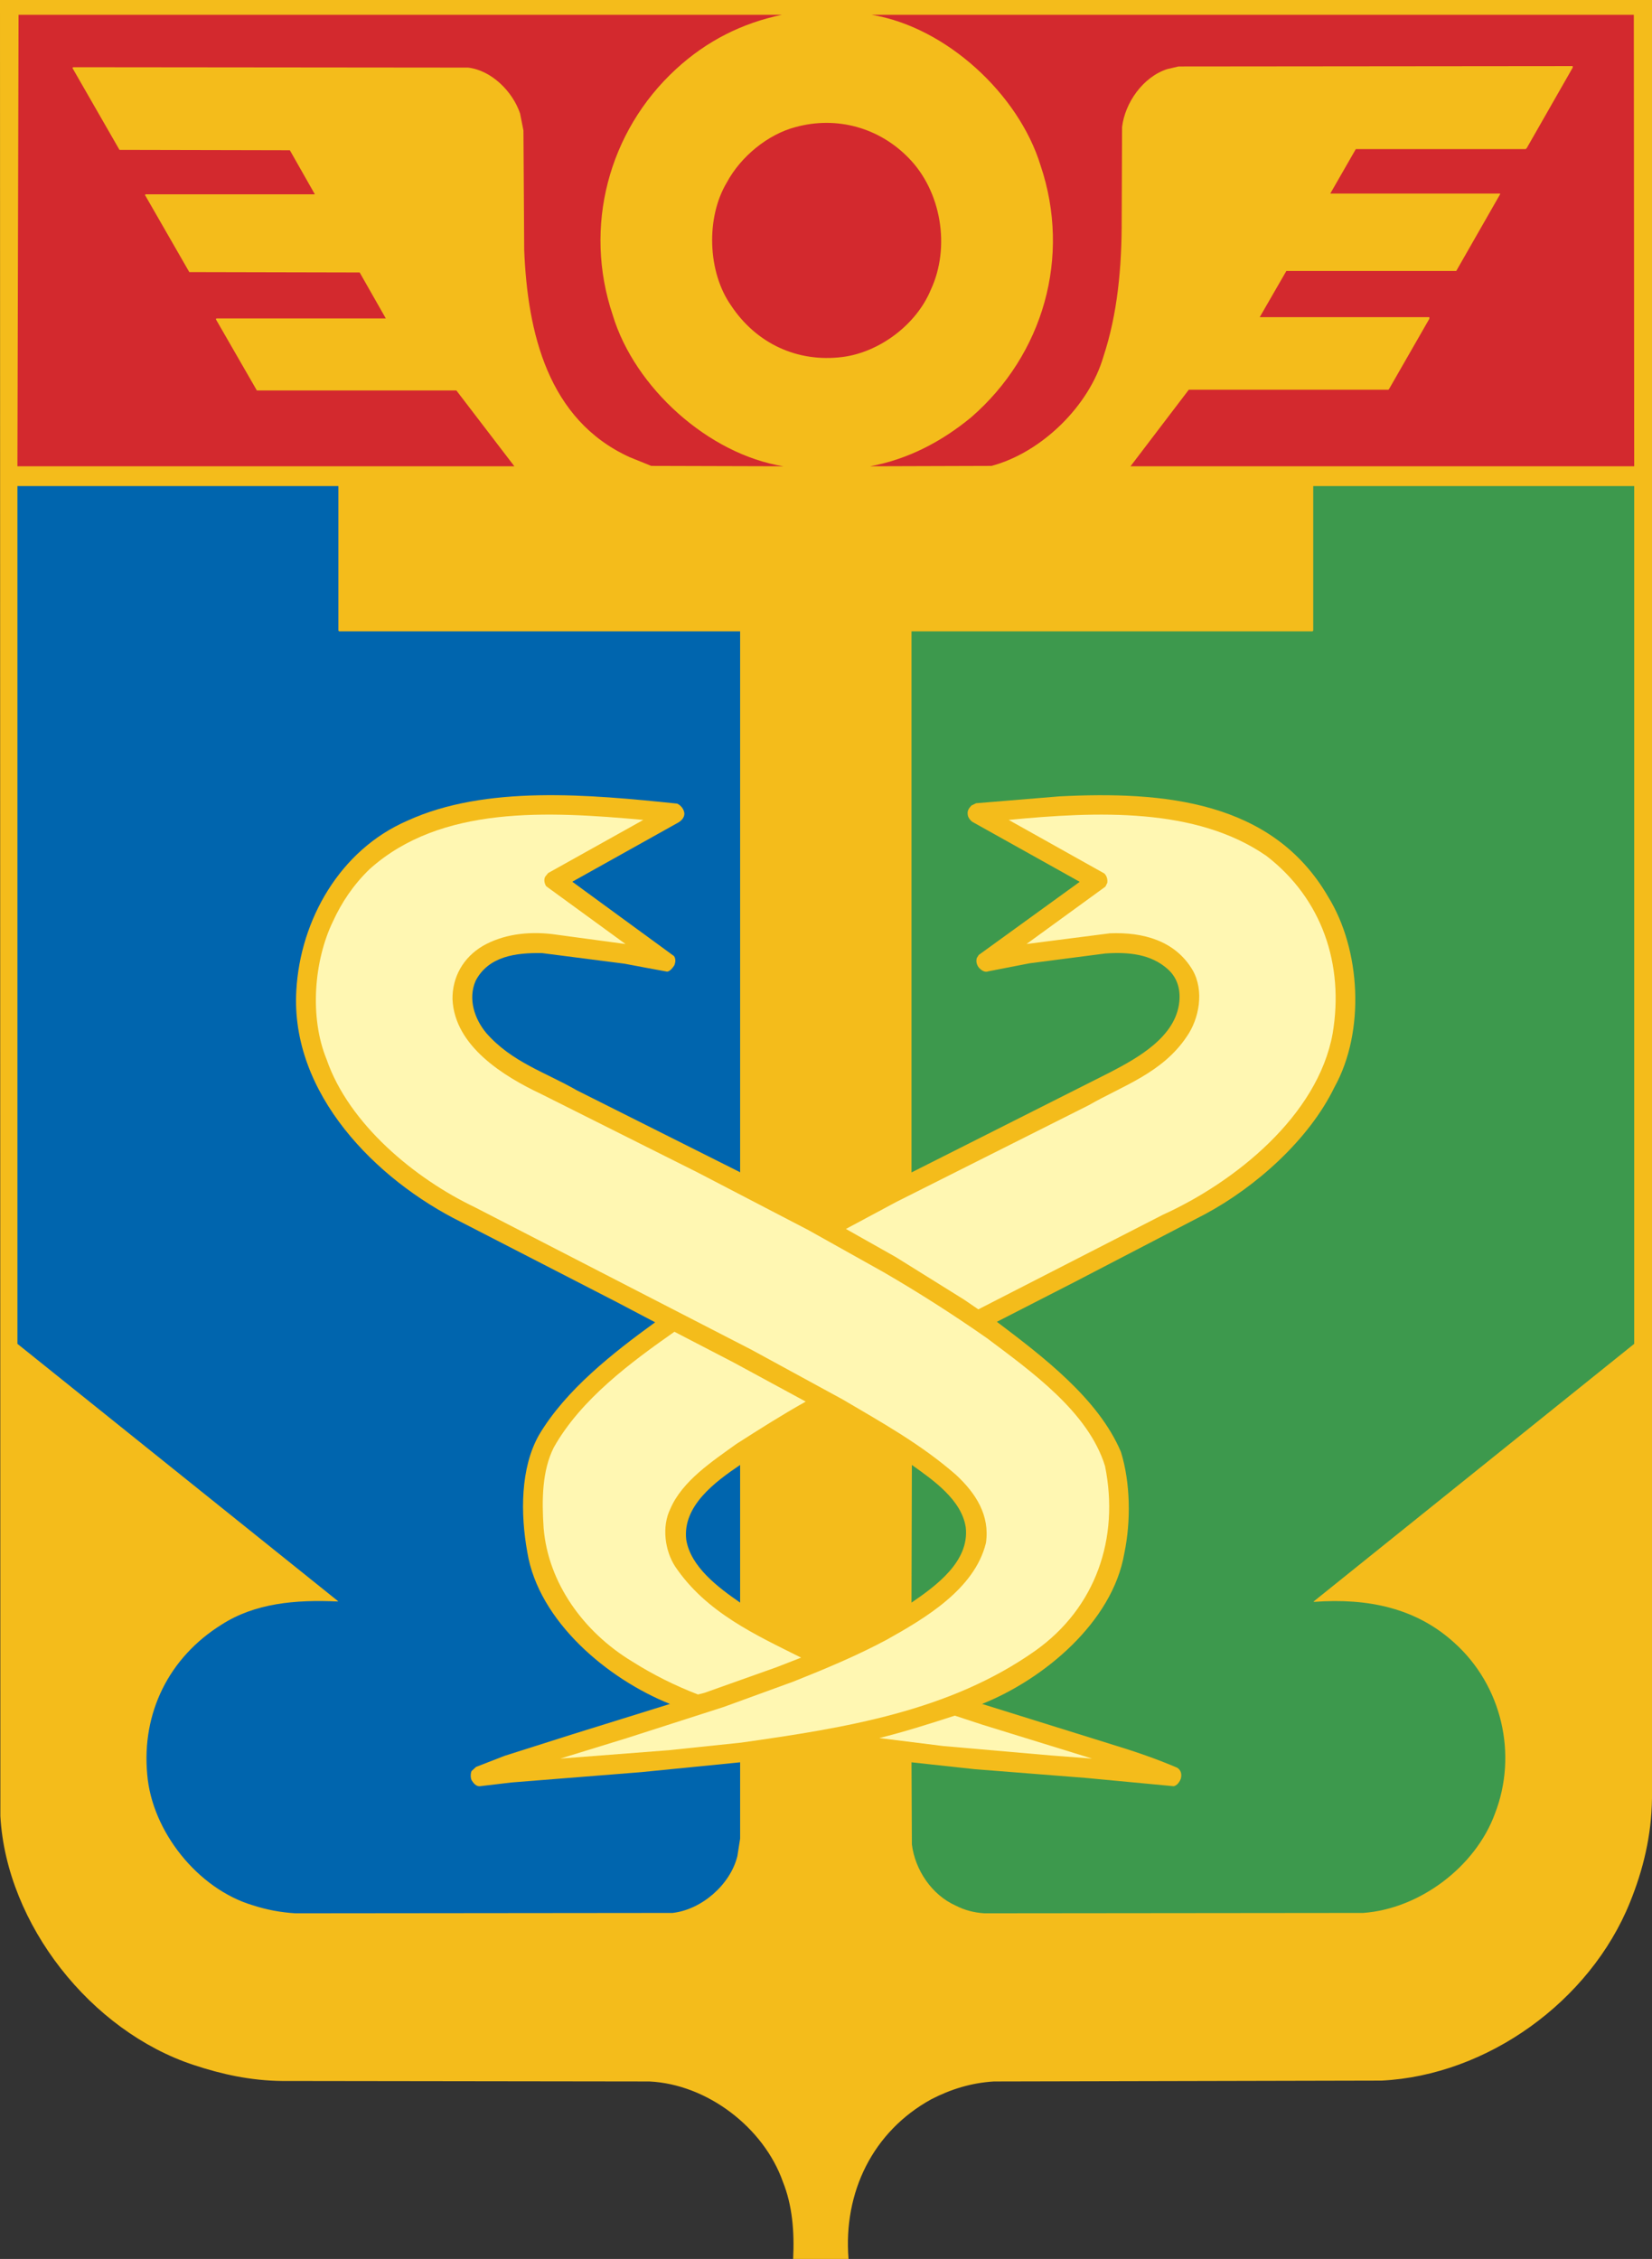 <?xml version="1.0" encoding="UTF-8"?> <!-- Creator: CorelDRAW 2017 --> <svg xmlns="http://www.w3.org/2000/svg" xmlns:xlink="http://www.w3.org/1999/xlink" xml:space="preserve" width="117.227mm" height="160.271mm" style="shape-rendering:geometricPrecision; text-rendering:geometricPrecision; image-rendering:optimizeQuality; fill-rule:evenodd; clip-rule:evenodd" viewBox="0 0 12064.04 16493.77"><rect x="0" y="0" width="12064.04" height="16493.77" fill="#333333" stroke="none"/> <defs> <style type="text/css"> <![CDATA[ .fil4 {fill:#FFF7B2} .fil0 {fill:#F4BC1B} .fil1 {fill:#D3292E} .fil2 {fill:#3D994D} .fil3 {fill:#0065AE} ]]> </style> </defs> <g id="Layer_x0020_1">  <path class="fil0" d="M2.73 13260.99c44.53,789.8 661.64,1570.49 1413.26,1816.79 202.67,67.25 412.61,113.6 642.55,116.33l2683.83 3.63c420.8,20 835.23,335.37 975.19,733.44 68.17,169.96 84.52,360.82 74.53,562.58l404.43 0c-39.09,-488.05 178.13,-931.57 604.38,-1166.05 140.88,-72.71 290.84,-119.96 457.15,-129.97l2831.06 -6.36c770.71,-38.17 1522.32,-578.02 1814.07,-1301.47 95.43,-235.39 157.23,-485.32 160.86,-758.88l0 -13131.04 -12064.04 0 2.73 13260.99z"></path> <path class="fil1" d="M6365.56 108.15c540.77,89.07 1072.44,576.21 1233.31,1099.71 224.48,666.18 21.81,1380.54 -507.14,1839.51 -219.94,180.86 -463.51,306.28 -737.07,357.18l886.12 -2.73c364.45,-97.24 713.45,-437.16 817.96,-800.69 101.79,-309 133.6,-647.1 132.69,-999.74l2.73 -673.45c20.9,-177.22 152.68,-366.26 329.9,-423.52l82.71 -19.08 2878.32 -2.74 0 10.91 -335.36 587.12 -8.18 8.18 -1240.58 0 -186.31 324.46 1238.76 0 2.73 2.72 -321.73 562.58 -1240.58 0 -194.49 337.19 1238.76 0 0 11.81 -293.56 511.68 -5.45 6.36 -1457.79 0 -423.52 556.22 -2.73 2.73 3679.01 0 -2.73 -3296.39 -5565.78 0z"></path> <path class="fil1" d="M127.24 3404.54l3629.03 0 -423.52 -553.49 -1456.89 0 -299.92 -520.76 5.45 -5.45 1236.03 0 -190.86 -335.37 -1244.21 -2.73 -321.73 -559.85 -2.73 -2.73 5.45 -5.45 1236.03 0 -182.68 -321.73 -1244.21 -2.72 -343.54 -598.03 5.45 -5.45 2883.77 2.73c171.77,20 326.28,175.41 379.9,335.37l24.54 124.51 5.45 872.5c24.53,600.75 171.77,1239.66 770.7,1512.32l157.24 63.62 964.28 2.73c-546.21,-88.15 -1086.07,-573.49 -1246.03,-1105.16 -215.39,-640.74 -32.72,-1339.64 462.61,-1794.98 226.3,-208.13 485.32,-336.27 772.52,-396.26l-5573.96 0 -8.17 3296.39z"></path> <path class="fil1" d="M5307.67 1332.38c-153.6,256.29 -140.88,653.46 30.89,897.94 183.59,277.2 483.51,418.07 814.33,376.27 268.11,-34.54 538.95,-234.48 645.29,-492.6 143.59,-309.92 76.34,-717.98 -163.6,-961.56 -214.49,-219.94 -522.59,-307.19 -825.23,-224.49 -200.86,52.71 -398.99,213.58 -501.68,404.44z"></path> <path class="fil2" d="M9590.15 4604.23l-5.45 5.45 -2928.3 0 0 3950.76 1451.43 -731.62c200.85,-104.52 478.96,-258.11 504.41,-515.32 9.09,-91.8 -15.45,-176.32 -85.43,-238.12 -121.79,-109.07 -285.38,-125.42 -454.43,-113.6l-554.41 71.8 -299 58.16c-27.27,10.91 -50.9,-6.36 -69.07,-24.53 -16.36,-20 -24.54,-46.35 -16.36,-72.71l13.64 -21.82 734.35 -531.67 2.73 -2.73 -784.33 -438.06c-20,-16.36 -33.63,-35.44 -33.63,-60.89 -1.82,-23.63 12.72,-41.8 28.18,-58.17l33.62 -16.36 606.2 -49.98c760.71,-39.08 1556.86,30.9 1964.02,731.63 239.94,387.16 271.75,985.18 47.27,1390.53 -186.32,384.44 -574.39,728.89 -945.2,927.93l-952.48 495.31 -568.02 290.84c329,249.03 741.61,559.85 906.12,950.65 69.07,224.49 73.61,504.41 24.53,739.81 -86.33,503.5 -588.93,919.75 -1038.81,1099.7l958.84 299.01c158.13,48.16 314.46,101.79 465.33,166.32 30,18.17 35.44,49.98 27.27,79.98 -8.18,22.72 -26.36,49.98 -51.81,55.44l-646.19 -60.89 -808.88 -63.62 -459.87 -49.98 2.72 598.93c22.72,184.5 143.6,369 321.73,448.07 63.62,32.72 132.69,50.89 208.13,55.44l2766.53 -2.73c410.8,-29.99 818.87,-335.37 961.57,-725.26 168.14,-433.53 49.98,-936.12 -296.28,-1246.94 -278.11,-253.57 -629.84,-328.09 -1025.19,-299.01l-2.73 -2.73 2341.19 -1881.32 0 -6262.86 -2343.92 0 0 1055.17z"></path> <path class="fil3" d="M127.24 9811.92l2341.19 1878.59 0 2.73c-313.55,-14.54 -608.02,12.72 -850.69,169.04 -383.53,239.02 -584.38,643.47 -542.58,1094.25 34.54,415.35 369.91,836.15 772.53,955.21 98.16,31.81 201.76,51.81 309.92,58.17l2753.8 -2.73c212.67,-23.63 422.62,-207.21 473.51,-415.34l20 -127.24 0 -557.12 -723.44 71.8 -947.02 75.42 -229.94 27.27c-28.18,2.73 -48.16,-23.63 -60.89,-44.54 -8.18,-18.17 -8.18,-47.26 0,-66.34l32.72 -30 208.13 -80.88 495.32 -157.24 712.53 -221.75c-452.61,-180.86 -958.83,-601.66 -1041.54,-1107.89 -50.89,-280.84 -50.89,-616.2 85.44,-856.13 196.3,-330.82 543.49,-601.66 847.95,-822.51l-279.92 -147.24 -1136.06 -584.38c-623.47,-309.01 -1248.76,-938.84 -1204.22,-1692.28 29.08,-512.58 317.18,-1025.18 811.6,-1238.76 571.66,-261.75 1329.64,-190.86 1969.47,-124.51 28.17,12.73 49.98,41.81 52.71,71.8 0.91,29.08 -20.9,52.71 -44.53,66.35l-769.8 429.88 -3.63 2.73 742.53 542.58c13.64,20.9 10.91,44.54 2.73,66.35 -11.81,18.17 -29.99,43.62 -52.71,47.26 -104.52,-19.08 -208.13,-38.17 -312.65,-58.17l-600.75 -77.25c-191.77,-3.63 -391.71,22.71 -485.33,201.76 -58.17,131.79 -8.18,279.93 78.16,382.63 187.23,213.58 437.16,288.1 661.64,418.07l1188.77 596.21 2.73 2.73 0 -3950.76 -2928.3 0 -5.45 -5.45 0 -1055.17 -2343.92 0 0 6262.86z"></path> <path class="fil4" d="M7366.2 5986.58l698 390.81c19.08,18.18 25.45,44.53 21.82,69.07l-13.64 27.26 -576.21 418.98 608.93 -78.16c242.67,-9.99 477.15,53.62 604.38,269.02 85.44,149.05 49.08,354.45 -44.53,487.14 -178.13,264.47 -466.24,356.26 -714.35,498.96l-1405.08 706.17 -368.08 197.22 362.64 204.49 498.96 310.83 105.42 71.79 1346 -689.81c527.13,-239.03 1132.42,-722.53 1241.49,-1324.2 84.52,-502.59 -76.34,-982.47 -482.59,-1296.02 -515.32,-358.08 -1241.49,-325.37 -1883.14,-263.57z"></path> <path class="fil4" d="M2432.07 6726.39c-139.96,288.1 -172.68,702.54 -47.26,1007.91 162.68,473.51 645.28,871.58 1083.35,1080.61l2022.18 1041.54 665.27 362.64c281.74,166.32 568.03,324.45 825.23,548.94 146.33,135.41 249.03,297.19 219.04,498.05 -82.7,338.09 -448.07,551.67 -726.17,707.08 -219.04,117.25 -448.97,212.68 -678.91,304.46l-508.96 185.41 -707.09 227.22 -487.14 149.95 789.8 -60.89 528.95 -55.44c764.34,-108.15 1523.23,-229.03 2149.42,-670.73 443.52,-314.47 616.2,-822.51 509.87,-1348.73 -121.79,-395.35 -538.95,-690.72 -861.59,-933.39 -247.2,-172.68 -498.96,-333.55 -756.16,-482.59l-548.94 -307.19 -808.88 -420.8 -1144.23 -573.49c-269.93,-127.24 -629.84,-348.09 -645.29,-689.82 -2.73,-162.68 78.16,-306.28 221.75,-390.8 145.42,-82.71 321.74,-107.24 504.41,-86.34l537.14 72.71 -578.94 -421.71c-12.72,-18.17 -19.09,-47.26 -8.18,-69.06l21.82 -27.27 695.26 -388.08c-693.45,-62.7 -1477.78,-109.06 -1999.46,359.91 -118.15,114.51 -203.58,242.66 -266.29,379.9z"></path> <path class="fil4" d="M4044.37 10568.08c-86.34,170.86 -88.15,383.53 -74.53,588.03 32.73,399.89 289.92,758.88 645.29,974.29 153.6,97.24 314.46,177.22 481.69,241.75l47.26 -11.81 528.96 -188.13 177.22 -69.07c-328.09,-164.5 -692.54,-328.09 -919.75,-665.27 -75.43,-116.33 -99.07,-290.83 -35.44,-420.8 87.24,-204.5 308.1,-348.09 481.69,-473.52 167.22,-107.23 335.36,-213.57 507.13,-309.91l-526.22 -285.38 -432.61 -224.48c-319.91,224.48 -683.46,493.5 -880.68,844.32z"></path> <path class="fil2" d="M6656.4 11701.42c180.86,-123.61 423.52,-300.83 396.25,-548.94 -29.99,-200.86 -236.3,-344.46 -393.53,-456.25l-2.72 1005.19z"></path> <path class="fil3" d="M5011.38 11241.54c31.82,199.04 234.48,349.91 393.53,459.88l0 -1005.19c-179.95,121.79 -421.7,298.1 -393.53,545.31z"></path> <path class="fil4" d="M6421 12690.24l465.34 58.17 789.79 69.06 299.01 22.72 -800.69 -247.2 -201.76 -66.35c-182.68,59.08 -364.45,117.25 -551.68,163.6z"></path> </g> </svg> 